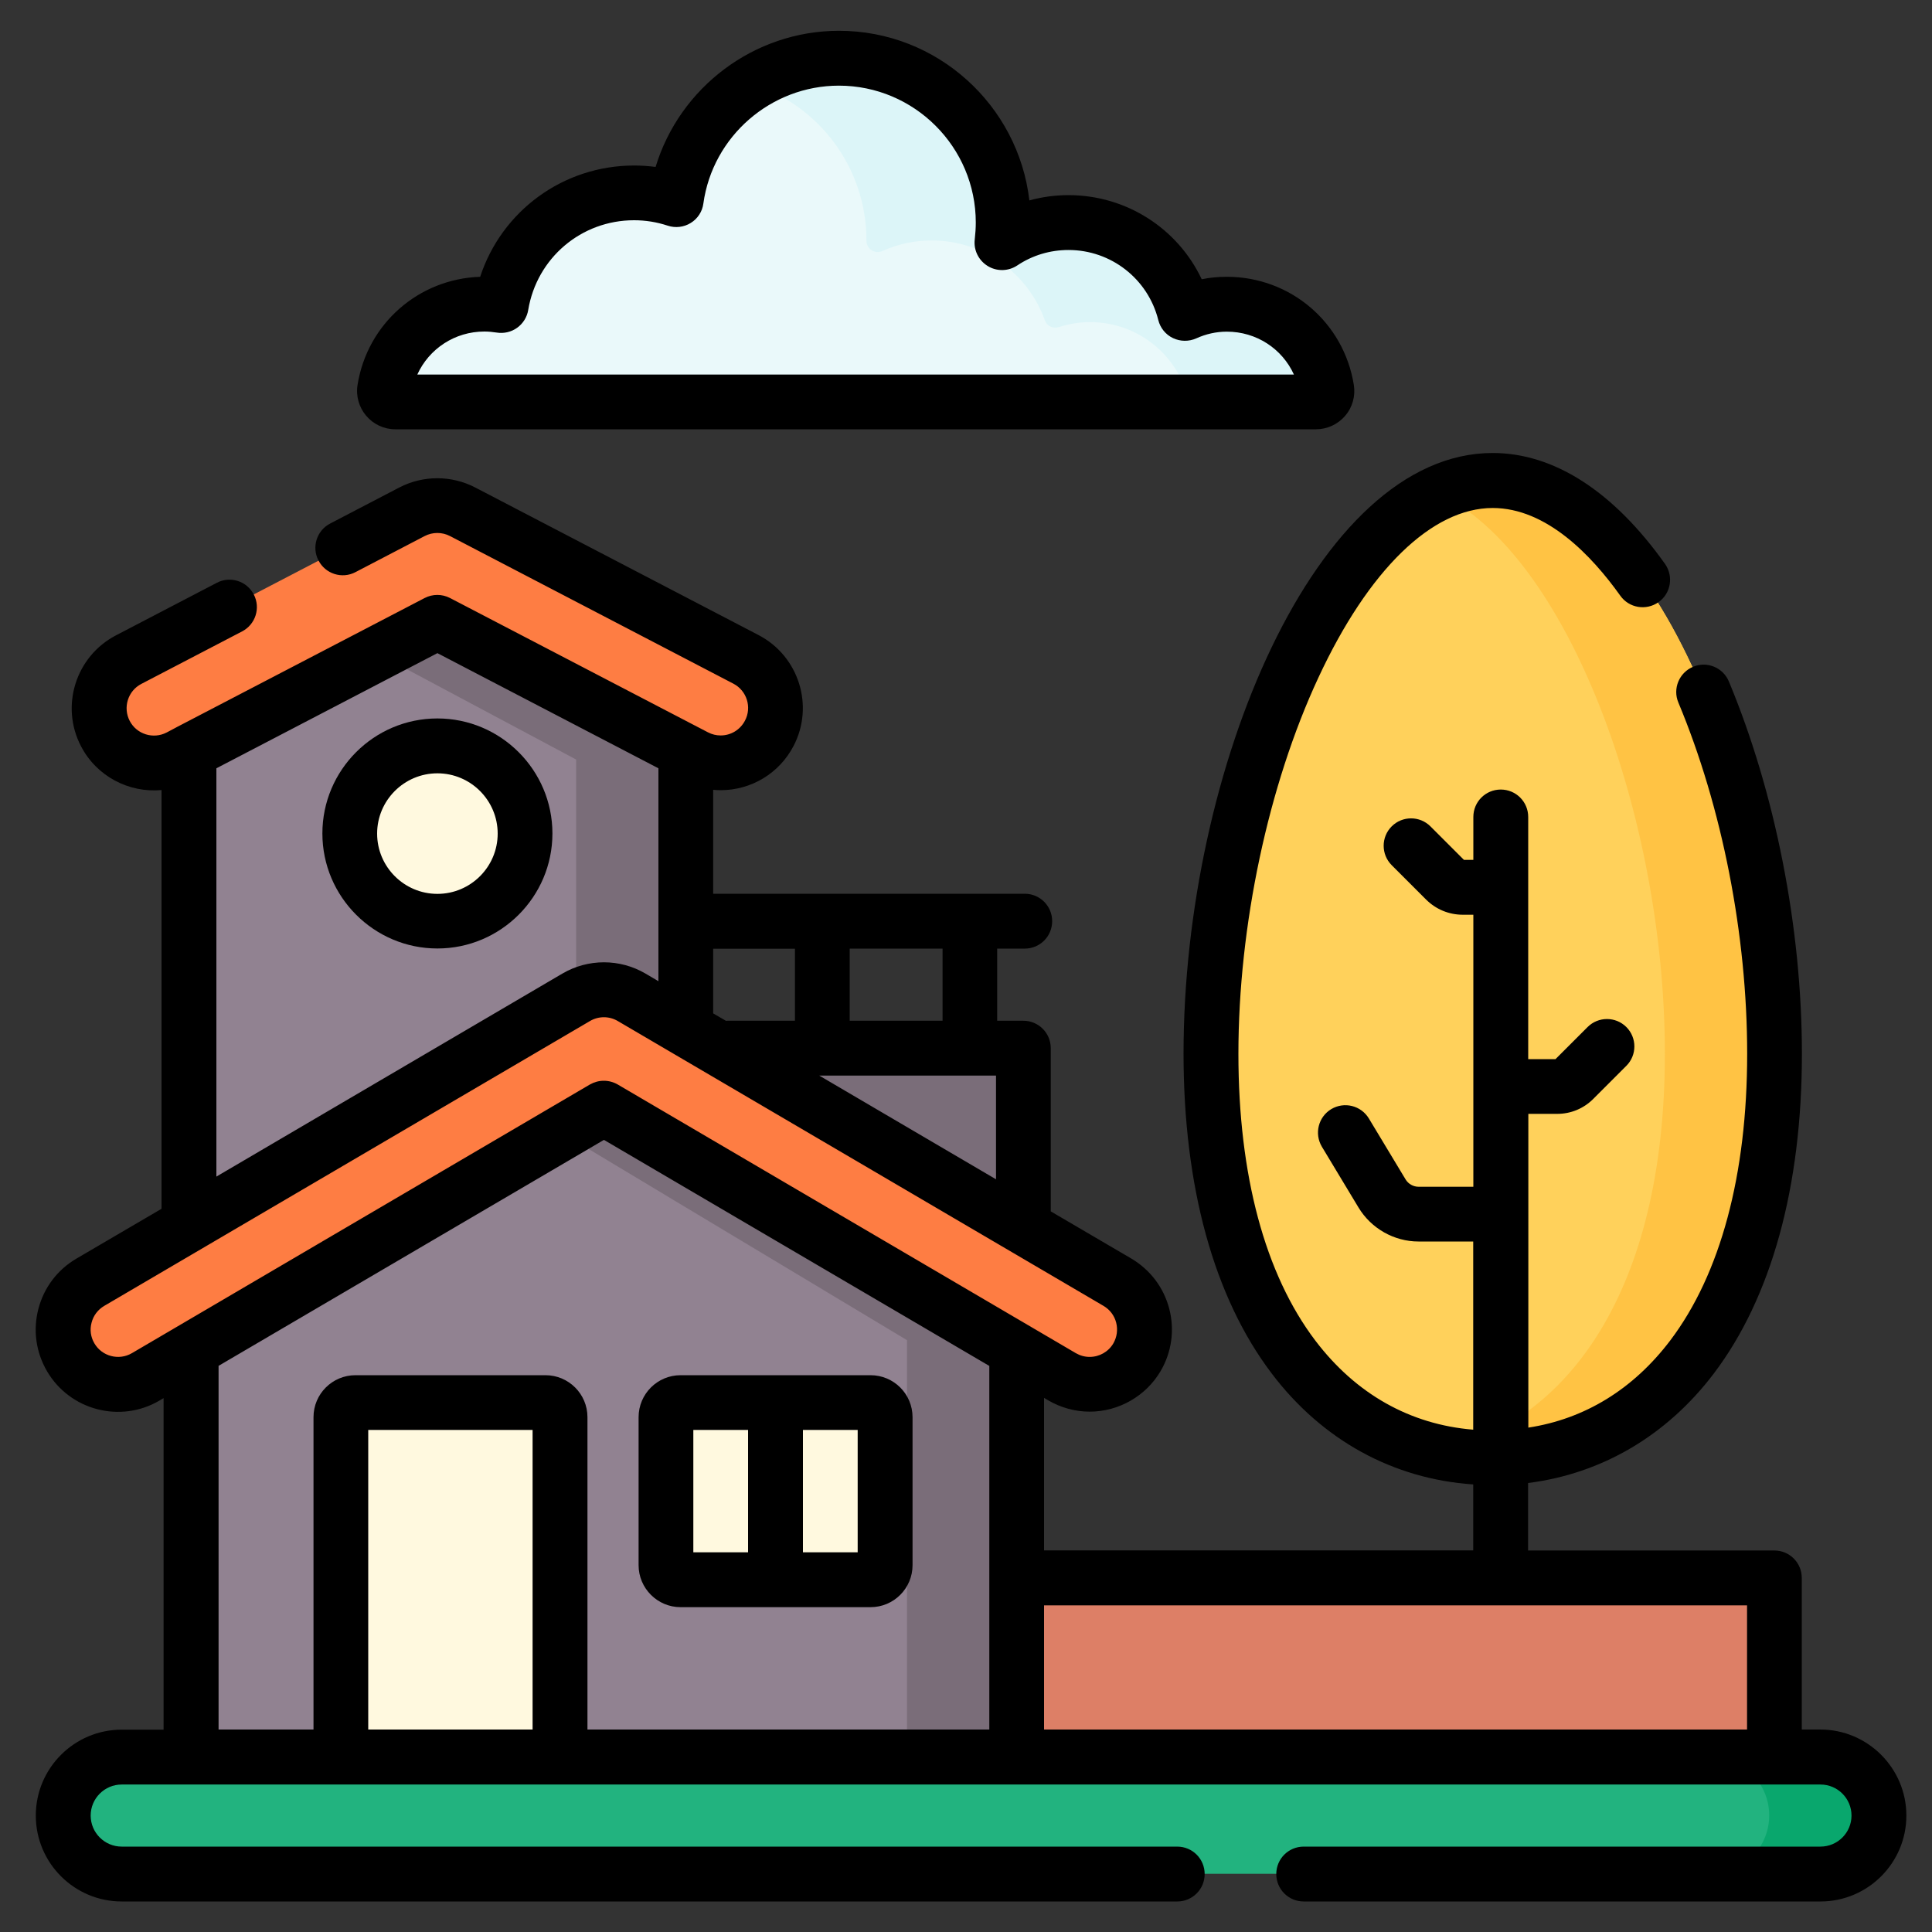 <?xml version="1.0" encoding="UTF-8"?> <svg xmlns="http://www.w3.org/2000/svg" xmlns:xlink="http://www.w3.org/1999/xlink" version="1.1" id="Layer_1" x="0px" y="0px" viewBox="0 0 150 150" style="enable-background:new 0 0 150 150;" xml:space="preserve"><rect x="0" y="0" width="150" height="150" fill="#333333" stroke="none"/> <style type="text/css"> .st0{fill:#7A6D79;} .st1{fill:#918291;} .st2{fill:#FFF9DF;} .st3{fill:#FE7D43;} .st4{fill:#EAF9FA;} .st5{fill:#DCF5F8;} .st6{fill:#22B37F;} .st7{fill:#09A76D;} .st8{fill:#FFD15B;} .st9{fill:#FFC344;} .st10{fill:#DD7F66;} </style> <g> <path class="st0" d="M53.24,81.38h26.22v13.93H53.24V81.38z"></path> <path class="st1" d="M53.24,99.02H14.67V53.59l19.29-10.07l19.29,10.07V99.02z"></path> <path class="st0" d="M33.95,43.52l-9.19,4.8l19.97,10.65v40.05h8.51V53.59L33.95,43.52z"></path> <circle class="st2" cx="33.95" cy="64.72" r="6.81"></circle> <path class="st3" d="M57.92,51.21l-22-11.46c-1.23-0.64-2.7-0.64-3.93,0l-22,11.46c-2.08,1.09-2.89,3.65-1.81,5.74 c1.09,2.08,3.65,2.89,5.74,1.81l20.04-10.44l20.04,10.44c0.63,0.33,1.3,0.48,1.96,0.48c1.54,0,3.02-0.83,3.78-2.29 C60.81,54.86,60.01,52.29,57.92,51.21z"></path> <path class="st4" d="M102.16,31.2H30.69c-0.52,0-0.92-0.47-0.84-0.98c0.6-3.74,3.85-6.6,7.76-6.6c0.44,0,0.88,0.04,1.3,0.11 c0.82-4.96,5.13-8.75,10.32-8.75c1.15,0,2.24,0.19,3.27,0.53C53.36,9.3,58.68,4.52,65.13,4.52c7.05,0,12.75,5.71,12.75,12.76 c0,0.53-0.03,1.05-0.1,1.56c1.48-0.99,3.25-1.56,5.16-1.56c4.36,0,8.02,3,9.04,7.05c0.99-0.45,2.1-0.71,3.26-0.71 c3.91,0,7.16,2.86,7.76,6.6C103.08,30.73,102.68,31.2,102.16,31.2z"></path> <path class="st5" d="M103,30.22c-0.6-3.74-3.85-6.6-7.76-6.6c-1.16,0-2.26,0.25-3.26,0.71c-1.01-4.05-4.67-7.05-9.04-7.05 c-1.91,0-3.69,0.57-5.16,1.56c0.06-0.51,0.1-1.03,0.1-1.56c0-7.05-5.71-12.76-12.75-12.76c-2.51,0-4.84,0.73-6.81,1.97 c5.19,1.62,8.95,6.46,8.95,12.18v0.02c0,0.64,0.65,1.06,1.24,0.8c1.17-0.53,2.46-0.82,3.83-0.82c4.05,0,7.5,2.59,8.78,6.2 c0.16,0.44,0.63,0.67,1.08,0.53c0.77-0.25,1.59-0.39,2.44-0.39c3.77,0,6.91,2.65,7.68,6.19h9.86 C102.68,31.2,103.08,30.73,103,30.22L103,30.22z"></path> <path class="st6" d="M141.33,145.48H9.44c-2.51,0-4.54-2.03-4.54-4.54s2.03-4.54,4.54-4.54h131.89c2.51,0,4.54,2.03,4.54,4.54 S143.84,145.48,141.33,145.48z"></path> <path class="st7" d="M141.33,136.41h-8.51c2.51,0,4.54,2.03,4.54,4.54s-2.03,4.54-4.54,4.54h8.51c2.51,0,4.54-2.03,4.54-4.54 S143.84,136.41,141.33,136.41z"></path> <path class="st1" d="M78.93,136.41h-64.1v-35.79l32.05-19.23l32.05,19.23V136.41z"></path> <path class="st0" d="M46.88,81.38l-7.11,4.27l30.65,18.4v32.36h8.51v-35.79L46.88,81.38z"></path> <path class="st2" d="M43.48,136.41H26.46v-26.38c0-0.63,0.51-1.13,1.13-1.13h14.75c0.63,0,1.13,0.51,1.13,1.13V136.41z"></path> <path class="st2" d="M67.59,122.65H52.84c-0.63,0-1.13-0.51-1.13-1.13v-11.49c0-0.63,0.51-1.13,1.13-1.13h14.75 c0.63,0,1.13,0.51,1.13,1.13v11.49C68.72,122.14,68.21,122.65,67.59,122.65z"></path> <path class="st3" d="M86.76,99.55L49.04,77.43c-1.33-0.78-2.98-0.78-4.3,0L7.01,99.55c-2.03,1.19-2.71,3.8-1.52,5.82 c1.19,2.03,3.8,2.71,5.82,1.52l35.57-20.86l35.57,20.86c0.68,0.4,1.42,0.59,2.15,0.59c1.46,0,2.88-0.75,3.67-2.1 C89.47,103.35,88.79,100.74,86.76,99.55L86.76,99.55z"></path> <path class="st8" d="M137.77,81.82c0,20.95-9.79,31.37-21.87,31.37s-21.87-10.42-21.87-31.37s9.79-44.51,21.87-44.51 S137.77,60.87,137.77,81.82z"></path> <path class="st9" d="M115.9,37.31c-1.46,0-2.88,0.35-4.25,0.98c10.04,4.66,17.61,25.1,17.61,43.52c0,18.43-7.57,28.7-17.61,30.91 c1.38,0.3,2.8,0.46,4.25,0.46c12.08,0,21.87-10.42,21.87-31.37C137.77,60.87,127.97,37.31,115.9,37.31z"></path> <path class="st10" d="M78.93,122.51h58.83v13.9H78.93V122.51z"></path> <g> <path d="M33.96,55.78c-4.93,0-8.93,4.01-8.93,8.93s4.01,8.93,8.93,8.93s8.93-4.01,8.93-8.93S38.88,55.78,33.96,55.78z M33.96,69.4 c-2.58,0-4.68-2.1-4.68-4.68c0-2.58,2.1-4.68,4.68-4.68c2.58,0,4.68,2.1,4.68,4.68C38.64,67.3,36.54,69.4,33.96,69.4z"></path> <path d="M30.69,33.33h71.48c0.87,0,1.7-0.38,2.27-1.05c0.57-0.66,0.81-1.54,0.67-2.4c-0.78-4.86-4.93-8.39-9.86-8.39 c-0.66,0-1.31,0.06-1.95,0.19c-1.86-3.94-5.85-6.53-10.34-6.53c-1.04,0-2.06,0.14-3.04,0.41c-0.86-7.4-7.16-13.17-14.78-13.17 c-6.61,0-12.37,4.41-14.24,10.57c-0.55-0.07-1.1-0.11-1.66-0.11c-5.53,0-10.29,3.54-11.96,8.64c-4.78,0.16-8.76,3.64-9.52,8.39 c-0.14,0.86,0.11,1.74,0.67,2.4C28.99,32.94,29.81,33.33,30.69,33.33z M37.61,25.74c0.31,0,0.63,0.03,0.95,0.08 c0.56,0.09,1.13-0.04,1.59-0.37c0.46-0.33,0.77-0.83,0.86-1.38c0.67-4.04,4.12-6.97,8.22-6.97c0.89,0,1.76,0.14,2.61,0.42 c0.6,0.2,1.26,0.12,1.79-0.21c0.54-0.33,0.9-0.89,0.98-1.51c0.72-5.22,5.25-9.15,10.52-9.15c5.86,0,10.63,4.77,10.63,10.63 c0,0.42-0.03,0.86-0.08,1.3c-0.1,0.83,0.29,1.63,1,2.07c0.71,0.44,1.61,0.42,2.3-0.04c1.18-0.79,2.55-1.2,3.98-1.2 c3.3,0,6.17,2.24,6.97,5.44c0.15,0.61,0.57,1.13,1.14,1.4c0.57,0.27,1.23,0.28,1.81,0.02c0.75-0.34,1.55-0.52,2.37-0.52 c2.3,0,4.3,1.33,5.21,3.33H32.4C33.31,27.08,35.31,25.74,37.61,25.74L37.61,25.74z"></path> <path d="M141.33,134.28h-1.44v-11.77c0-1.18-0.95-2.13-2.13-2.13h-19.12v-5.24c5.71-0.72,10.76-3.67,14.42-8.5 c4.47-5.9,6.84-14.49,6.84-24.83c0-9.74-2.07-20.27-5.67-28.9c-0.45-1.08-1.7-1.6-2.78-1.14c-1.08,0.45-1.6,1.7-1.14,2.78 c3.4,8.13,5.34,18.06,5.34,27.26c0,9.4-2.07,17.1-5.97,22.26c-2.88,3.8-6.65,6.1-11.02,6.77V86.48h2.24c1.06,0,2.05-0.41,2.8-1.16 l2.57-2.57c0.83-0.83,0.83-2.18,0-3.01c-0.83-0.83-2.18-0.83-3.01,0l-2.49,2.49h-2.12v-18.8c0-1.18-0.95-2.13-2.13-2.13 s-2.13,0.95-2.13,2.13v3.33h-0.73l-2.6-2.6c-0.83-0.83-2.18-0.83-3.01,0c-0.83,0.83-0.83,2.18,0,3.01l2.66,2.66 c0.77,0.77,1.78,1.19,2.87,1.19h0.81v21.12h-4.25c-0.41,0-0.8-0.22-1.01-0.57l-2.85-4.73c-0.61-1.01-1.91-1.33-2.92-0.73 c-1.01,0.61-1.33,1.91-0.73,2.92l2.85,4.73c0.98,1.62,2.76,2.63,4.65,2.63h4.25v14.61c-4.9-0.4-9.11-2.77-12.26-6.92 c-3.91-5.16-5.97-12.85-5.97-22.26c0-9.94,2.32-20.86,6.21-29.21c3.89-8.37,8.83-13.17,13.53-13.17c4.19,0,7.7,3.71,9.91,6.81 c0.68,0.96,2.01,1.18,2.97,0.5c0.96-0.68,1.18-2.01,0.5-2.97c-4-5.63-8.62-8.61-13.38-8.61c-13.73,0-24,24.62-24,46.63 c0,10.34,2.36,18.92,6.84,24.83c3.92,5.18,9.43,8.2,15.65,8.62v5.12H81.06v-11.84l0.32,0.19c0.98,0.57,2.09,0.88,3.22,0.88 c2.26,0,4.37-1.21,5.51-3.15c0.86-1.47,1.1-3.19,0.67-4.84c-0.43-1.65-1.48-3.03-2.95-3.9l-6.25-3.66V81.38 c0-1.18-0.95-2.13-2.13-2.13h-2.03v-5.6h2.14c1.18,0,2.13-0.95,2.13-2.13s-0.95-2.13-2.13-2.13H55.37v-8.07 c0.19,0.02,0.39,0.03,0.58,0.03c2.39,0,4.56-1.32,5.66-3.43c1.63-3.12,0.41-6.98-2.71-8.61l-22-11.46c-1.85-0.96-4.05-0.96-5.9,0 l-5.37,2.8c-1.04,0.54-1.45,1.83-0.9,2.87c0.54,1.04,1.83,1.45,2.87,0.9l5.37-2.8c0.62-0.32,1.35-0.32,1.97,0l22,11.46 c1.04,0.54,1.45,1.83,0.9,2.87c-0.37,0.71-1.09,1.15-1.89,1.15c-0.34,0-0.67-0.08-0.98-0.24l-0.69-0.36 c-0.03-0.02-0.06-0.03-0.08-0.04L34.94,46.43c-0.62-0.32-1.35-0.32-1.97,0L13.73,56.45c-0.04,0.02-0.07,0.04-0.11,0.06l-0.68,0.36 c-1.04,0.54-2.33,0.14-2.87-0.9s-0.14-2.33,0.9-2.87l7.83-4.08c1.04-0.54,1.45-1.83,0.9-2.87c-0.54-1.04-1.83-1.45-2.87-0.9 l-7.83,4.08c-3.12,1.63-4.34,5.49-2.71,8.61c1.23,2.36,3.74,3.63,6.25,3.4v32.51l-6.61,3.87c-1.47,0.86-2.52,2.25-2.95,3.9 c-0.43,1.65-0.19,3.37,0.67,4.84c1.78,3.04,5.7,4.06,8.73,2.28l0.32-0.19v25.74H9.45c-3.68,0-6.67,2.99-6.67,6.67 s2.99,6.67,6.67,6.67h81.95c1.18,0,2.13-0.95,2.13-2.13c0-1.18-0.95-2.13-2.13-2.13H9.45c-1.33,0-2.41-1.08-2.41-2.41 c0-1.33,1.08-2.41,2.41-2.41h131.89c1.33,0,2.41,1.08,2.41,2.41c0,1.33-1.08,2.41-2.41,2.41h-40.12c-1.18,0-2.13,0.95-2.13,2.13 c0,1.18,0.95,2.13,2.13,2.13h40.12c3.68,0,6.67-2.99,6.67-6.67S145.01,134.28,141.33,134.28L141.33,134.28z M63.61,83.51h13.72 v8.05L63.61,83.51z M73.18,79.25h-7.21v-5.6h7.21V79.25z M61.72,73.65v5.6h-5.24c-0.04,0-0.07,0-0.11,0.01l-1-0.58v-5.02H61.72z M16.8,59.65l17.16-8.94l17.16,8.94v16.53l-1-0.59c-1.99-1.17-4.47-1.17-6.46,0L16.8,91.35L16.8,59.65L16.8,59.65z M10.24,105.06 c-1.01,0.59-2.32,0.25-2.91-0.76c-0.29-0.49-0.37-1.06-0.22-1.61c0.14-0.55,0.49-1.01,0.98-1.3l37.72-22.12 c0.66-0.39,1.49-0.39,2.15,0l37.72,22.12c0.49,0.29,0.84,0.75,0.98,1.3c0.14,0.55,0.06,1.12-0.22,1.61 c-0.38,0.65-1.08,1.05-1.84,1.05c-0.38,0-0.74-0.1-1.07-0.29L47.96,84.2c-0.33-0.19-0.7-0.29-1.08-0.29s-0.74,0.1-1.08,0.29 L10.24,105.06z M16.96,106.05L46.89,88.5l29.92,17.55v28.23h-31.2v-24.25c0-1.8-1.46-3.26-3.26-3.26H27.6 c-1.8,0-3.26,1.46-3.26,3.26v24.25h-7.37V106.05z M28.59,134.28v-23.26h12.76v23.26H28.59z M81.06,134.28v-9.64h54.58v9.64H81.06z "></path> <path d="M52.84,124.78h14.75c1.8,0,3.26-1.46,3.26-3.26v-11.49c0-1.8-1.46-3.26-3.26-3.26H52.84c-1.8,0-3.26,1.46-3.26,3.26v11.49 C49.58,123.31,51.04,124.78,52.84,124.78L52.84,124.78z M66.59,120.52h-4.25v-9.5h4.25V120.52z M53.83,111.02h4.25v9.5h-4.25 V111.02z"></path> </g> </g> </svg> 